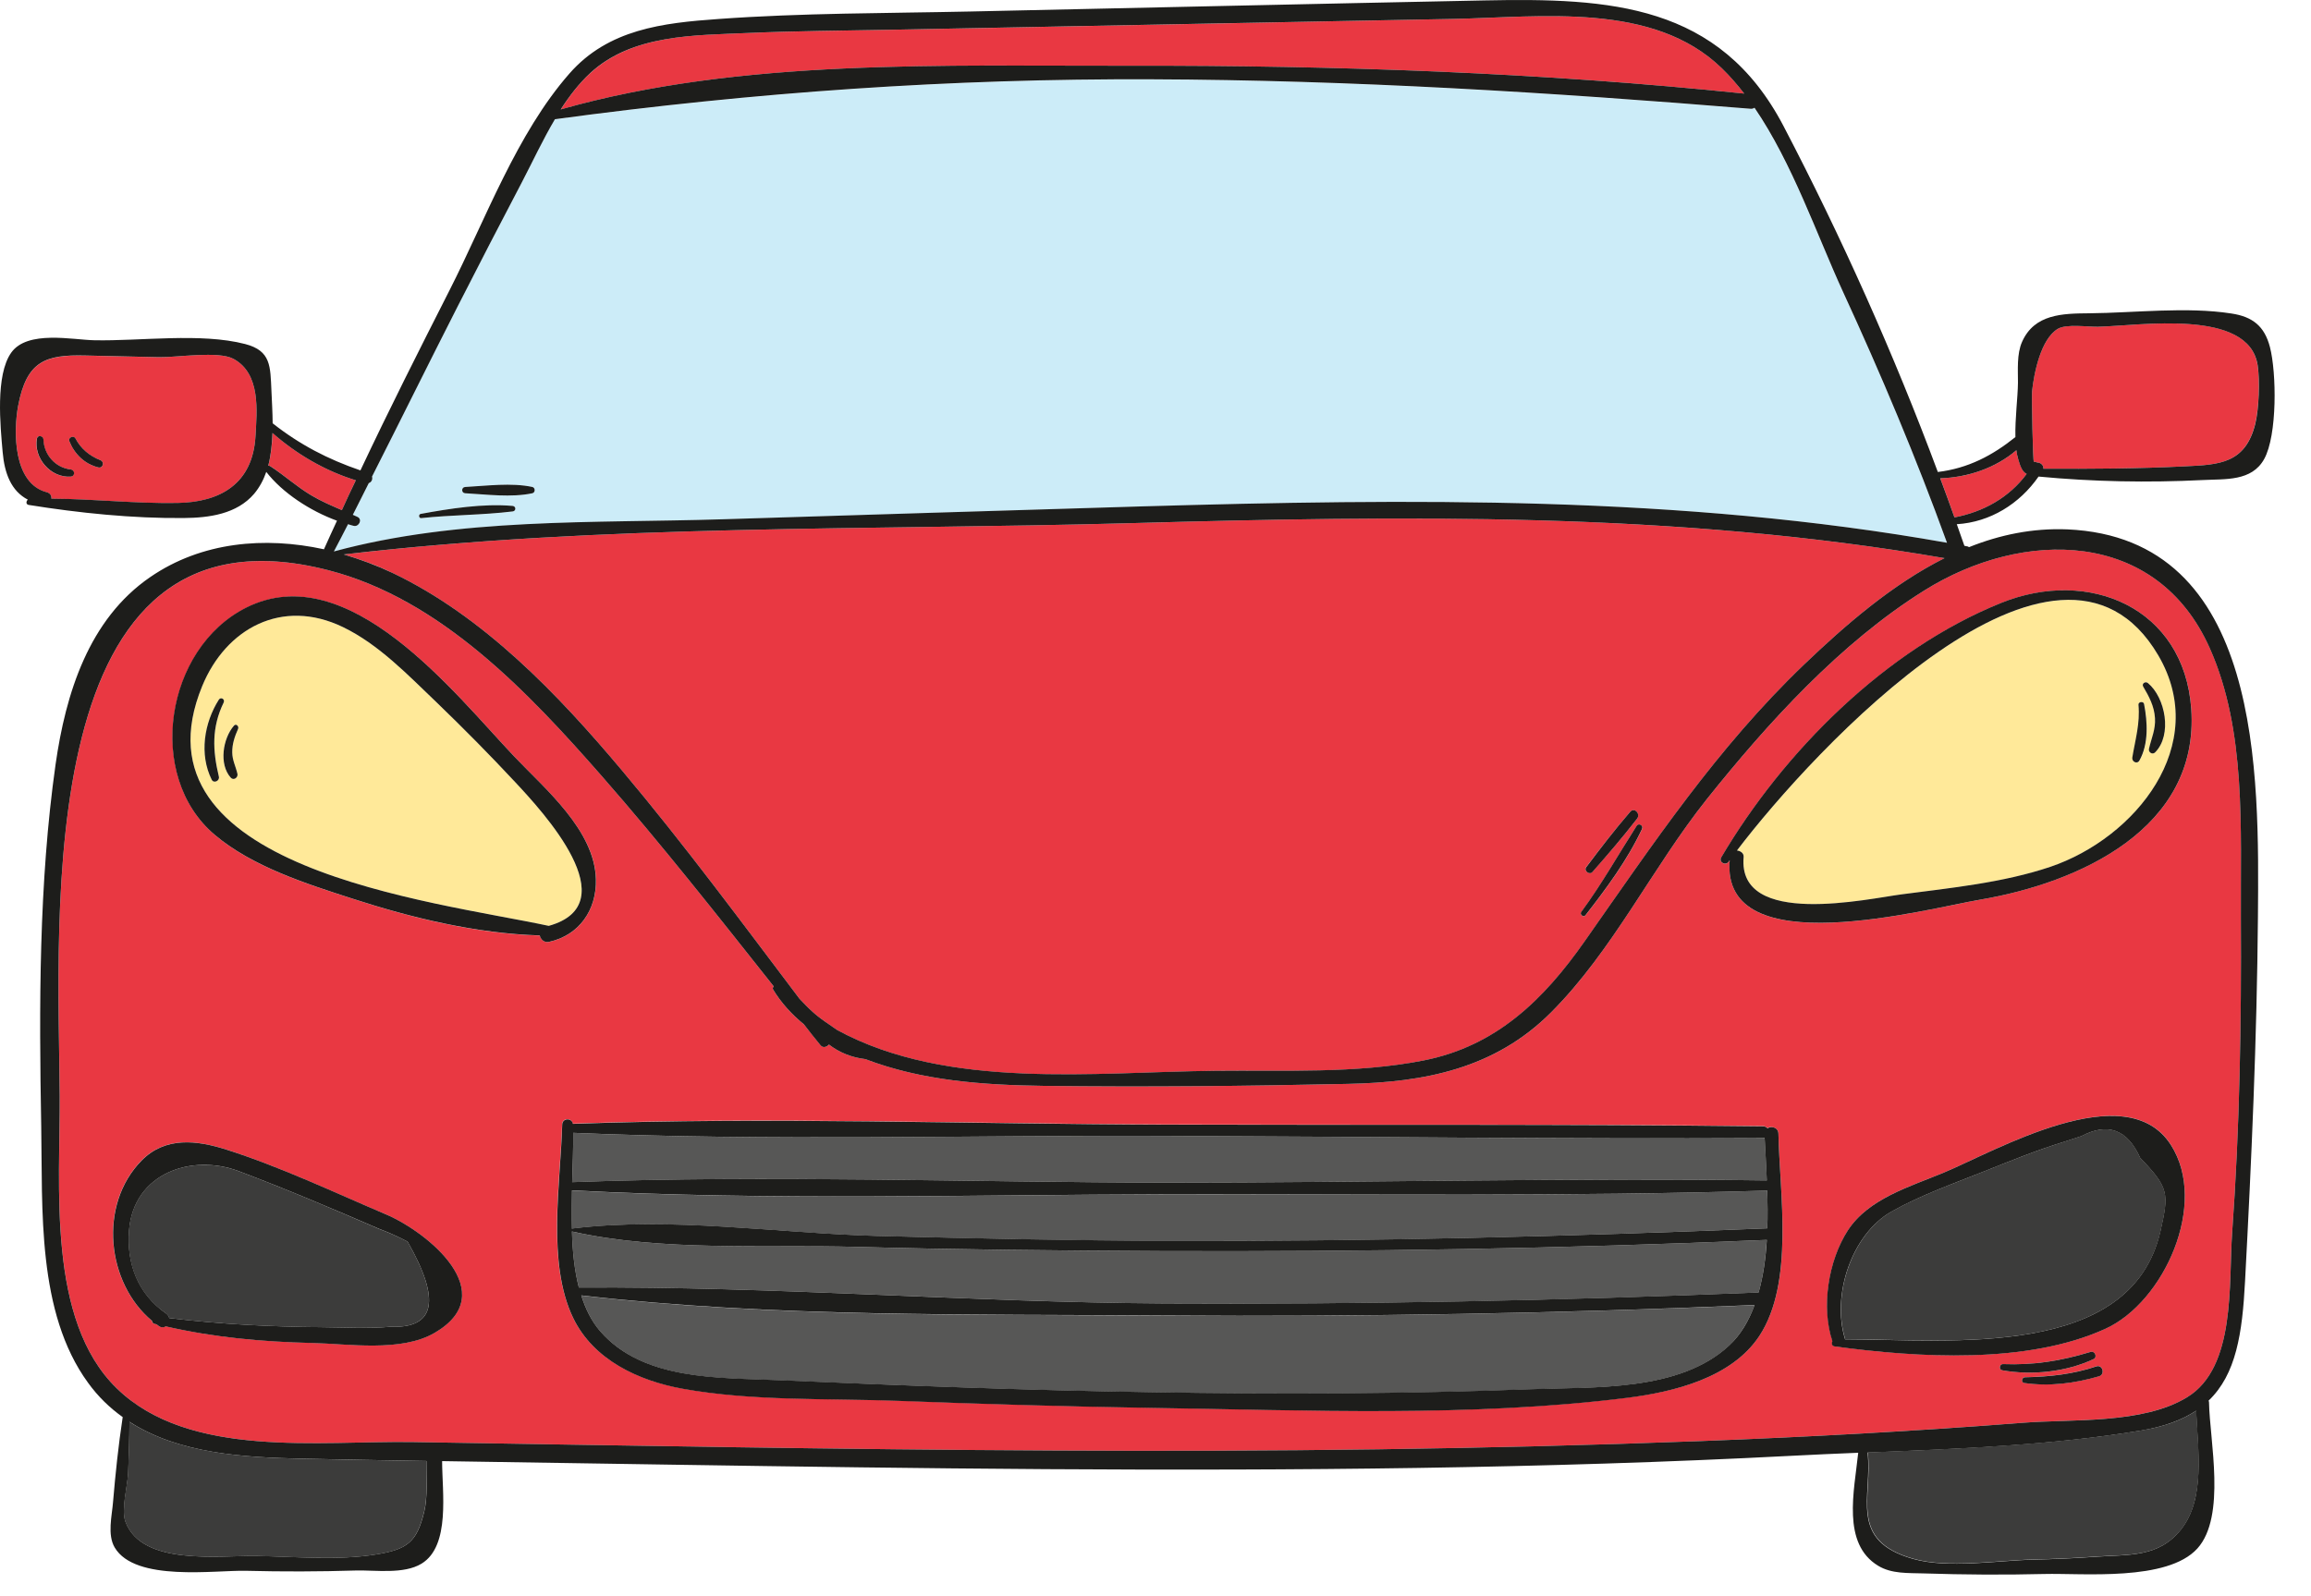 <svg width="55" height="38" viewBox="0 0 55 38" fill="none" xmlns="http://www.w3.org/2000/svg">
<path d="M41.758 31.07C41.618 31.446 41.423 31.779 41.149 32.037C39.968 33.13 37.944 33.017 36.449 33.074C33.428 33.187 30.401 33.197 27.378 33.145C24.432 33.099 21.488 32.986 18.546 32.86C17.122 32.796 15.316 32.877 14.285 31.693C14.079 31.456 13.938 31.166 13.836 30.842C18.406 31.368 23.127 31.285 27.72 31.32C32.398 31.351 37.079 31.268 41.758 31.07Z" fill="#575756"/>
<path d="M42.048 29.517C42.021 29.954 41.964 30.379 41.853 30.769C37.145 30.962 32.431 31.057 27.718 31.03C23.073 31.002 18.416 30.617 13.777 30.652C13.67 30.239 13.625 29.78 13.611 29.314C13.613 29.314 13.613 29.315 13.617 29.319C15.764 29.797 18.183 29.621 20.381 29.683C22.795 29.749 25.209 29.773 27.623 29.783C32.433 29.802 37.243 29.724 42.048 29.517Z" fill="#575756"/>
<path d="M42.058 28.343C42.069 28.639 42.071 28.939 42.06 29.241C37.331 29.438 32.598 29.554 27.864 29.542C25.532 29.535 23.197 29.485 20.864 29.424C18.508 29.358 15.961 28.963 13.627 29.246C13.62 29.246 13.615 29.252 13.609 29.257C13.599 28.949 13.604 28.642 13.611 28.34C18.321 28.588 23.078 28.442 27.79 28.433C32.543 28.421 37.309 28.492 42.058 28.343Z" fill="#575756"/>
<path d="M41.999 27.088C42.013 27.395 42.035 27.739 42.051 28.101C37.301 28.038 32.544 28.155 27.793 28.153C23.077 28.148 18.331 27.968 13.617 28.143C13.629 27.723 13.646 27.321 13.641 26.969C18.334 27.169 23.06 27.022 27.755 27.041C32.489 27.058 37.223 27.117 41.956 27.095C41.971 27.095 41.983 27.091 41.999 27.088Z" fill="#575756"/>
<path d="M9.701 29.559C10.493 30.947 10.362 31.624 9.3 31.584C8.758 31.633 8.192 31.598 7.648 31.595C6.434 31.584 5.229 31.524 4.025 31.377C4.015 31.337 3.996 31.301 3.955 31.272C3.278 30.805 3.008 30.091 3.069 29.293C3.176 27.924 4.561 27.463 5.671 27.877C6.797 28.3 7.914 28.775 9.013 29.252C9.248 29.338 9.478 29.441 9.701 29.559Z" fill="#3C3C3B"/>
<path d="M50.936 27.564C51.625 28.279 51.622 28.41 51.42 29.306C50.724 32.369 46.428 31.887 43.913 31.88C43.913 31.879 43.913 31.875 43.913 31.873C43.588 30.822 44.078 29.375 45.018 28.841C45.694 28.458 46.487 28.178 47.202 27.892C47.839 27.638 48.483 27.377 49.142 27.174C49.274 27.13 49.407 27.089 49.538 27.044C50.168 26.714 50.634 26.887 50.936 27.564Z" fill="#3C3C3B"/>
<path d="M52.27 33.581C52.311 34.526 52.489 35.672 51.914 36.404C51.377 37.084 50.668 37 49.848 37.058C49.371 37.093 48.891 37.112 48.413 37.124C47.541 37.143 46.365 37.343 45.536 37.107C43.977 36.668 44.575 35.62 44.452 34.576C46.629 34.487 48.843 34.403 50.968 34.051C51.517 33.961 51.94 33.802 52.27 33.581Z" fill="#3C3C3B"/>
<path d="M10.148 34.78C10.142 35.169 10.182 35.623 10.094 35.989C9.918 36.709 9.7 36.885 8.944 37.006C8.031 37.154 7.016 37.057 6.093 37.042C5.215 37.028 3.378 37.282 2.984 36.227C2.879 35.939 3.032 35.37 3.048 35.07C3.065 34.663 3.077 34.255 3.079 33.848C4.265 34.611 5.816 34.697 7.228 34.727C8.202 34.749 9.174 34.764 10.148 34.78Z" fill="#3C3C3B"/>
<path d="M12.259 18.617C12.919 19.323 14.946 21.514 13.061 22.041C10.31 21.45 3.027 20.672 4.811 16.332C5.377 14.956 6.712 14.229 8.159 14.927C9.015 15.34 9.713 16.073 10.391 16.723C11.032 17.337 11.657 17.969 12.259 18.617ZM5.666 17.349C5.693 17.291 5.619 17.215 5.567 17.273C5.303 17.576 5.206 18.194 5.491 18.512C5.56 18.587 5.669 18.506 5.65 18.422C5.61 18.244 5.528 18.097 5.526 17.909C5.524 17.709 5.585 17.532 5.666 17.349ZM5.324 16.723C5.36 16.645 5.255 16.581 5.21 16.654C4.858 17.208 4.738 17.957 5.039 18.558C5.087 18.657 5.232 18.587 5.21 18.487C5.061 17.862 5.035 17.313 5.324 16.723Z" fill="#FFE999"/>
<path d="M51.368 15.603C52.62 17.74 50.817 19.952 48.8 20.636C47.68 21.014 46.428 21.138 45.264 21.29C44.475 21.392 41.35 22.1 41.499 20.406C41.509 20.311 41.423 20.254 41.34 20.247C43.141 17.875 48.99 11.554 51.368 15.603ZM51.292 17.909C51.701 17.495 51.539 16.606 51.119 16.259C51.061 16.212 50.967 16.271 51.009 16.342C51.15 16.582 51.273 16.809 51.29 17.093C51.307 17.36 51.202 17.571 51.147 17.823C51.126 17.908 51.228 17.975 51.292 17.909ZM50.919 18.108C51.142 17.712 51.114 17.191 51.029 16.761C51.017 16.689 50.89 16.704 50.898 16.78C50.94 17.224 50.822 17.605 50.752 18.037C50.736 18.132 50.862 18.203 50.919 18.108Z" fill="#FFE999"/>
<path d="M48.032 10.928C48.08 11.092 48.125 11.225 48.234 11.282C47.816 11.844 47.205 12.185 46.516 12.317C46.406 12.006 46.292 11.697 46.178 11.386C46.827 11.367 47.493 11.144 47.989 10.718C47.998 10.796 48.011 10.866 48.032 10.928Z" fill="#E93842"/>
<path d="M53.728 8.691C53.787 9.057 53.759 9.734 53.671 10.091C53.437 11.034 52.815 11.063 52.007 11.101C50.881 11.158 49.754 11.162 48.63 11.158C48.642 11.073 48.559 11.006 48.481 11.01C48.459 10.998 48.435 10.991 48.404 10.992C48.381 10.994 48.35 9.459 48.362 9.314C48.405 8.882 48.569 8.073 48.975 7.828C49.177 7.705 49.688 7.784 49.93 7.779C50.924 7.755 53.514 7.332 53.728 8.691Z" fill="#E93842"/>
<path d="M8.467 11.434C8.355 11.671 8.243 11.905 8.136 12.144C7.889 12.037 7.645 11.931 7.414 11.795C7.065 11.588 6.77 11.317 6.433 11.097C6.416 11.087 6.402 11.085 6.385 11.087C6.45 10.838 6.478 10.572 6.487 10.307C7.051 10.809 7.742 11.211 8.467 11.434Z" fill="#E93842"/>
<path d="M5.555 8.542C6.211 8.891 6.114 9.793 6.08 10.388C6.014 11.516 5.242 11.958 4.22 11.975C3.219 11.992 2.224 11.877 1.223 11.873C1.23 11.809 1.2 11.743 1.116 11.721C0.311 11.514 0.318 10.269 0.432 9.661C0.634 8.598 1.083 8.444 2.026 8.465C2.614 8.477 3.201 8.489 3.79 8.504C4.206 8.511 5.192 8.349 5.555 8.542ZM2.34 11.127C2.454 11.155 2.494 10.996 2.388 10.954C2.134 10.86 1.92 10.678 1.796 10.437C1.755 10.359 1.618 10.412 1.649 10.5C1.772 10.809 2.014 11.046 2.34 11.127ZM1.679 11.346C1.791 11.339 1.786 11.191 1.679 11.175C1.313 11.132 1.043 10.823 1.031 10.461C1.026 10.376 0.895 10.348 0.877 10.438C0.793 10.904 1.2 11.379 1.679 11.346Z" fill="#E93842"/>
<path d="M43.861 6.949C44.764 8.908 45.602 10.896 46.336 12.921C40.001 11.793 33.545 11.871 27.134 12.059C23.817 12.158 20.501 12.261 17.184 12.365C14.123 12.46 10.92 12.323 7.941 13.132C8.055 12.917 8.166 12.7 8.278 12.482C8.321 12.496 8.371 12.512 8.414 12.522C8.537 12.551 8.629 12.368 8.504 12.31C8.468 12.292 8.428 12.275 8.392 12.258C8.522 12.009 8.646 11.755 8.772 11.503C8.838 11.484 8.87 11.41 8.85 11.348C9.533 9.998 10.201 8.644 10.887 7.297C11.389 6.311 11.897 5.331 12.412 4.35C12.664 3.87 12.909 3.337 13.202 2.841C17.954 2.199 22.605 1.872 27.409 1.891C32.171 1.909 36.91 2.204 41.653 2.592C41.695 2.598 41.724 2.586 41.752 2.568C42.654 3.884 43.238 5.595 43.861 6.949ZM12.671 11.742C12.743 11.724 12.743 11.61 12.671 11.593C12.173 11.486 11.579 11.566 11.072 11.593C10.977 11.598 10.977 11.736 11.072 11.742C11.579 11.769 12.173 11.849 12.671 11.742ZM12.199 12.177C12.282 12.166 12.284 12.054 12.199 12.046C11.486 11.982 10.711 12.106 10.01 12.235C9.953 12.248 9.967 12.341 10.022 12.336C10.745 12.256 11.479 12.265 12.199 12.177Z" fill="#CCECF8"/>
<path d="M40.98 1.626C41.17 1.809 41.346 2.015 41.512 2.229C36.674 1.726 31.791 1.555 26.929 1.566C22.524 1.576 17.635 1.383 13.348 2.605C13.553 2.286 13.779 1.987 14.049 1.742C15.052 0.815 16.533 0.84 17.814 0.785C18.931 0.737 20.05 0.732 21.166 0.709C23.407 0.668 25.646 0.625 27.887 0.58C30.128 0.538 32.368 0.495 34.609 0.45C36.677 0.409 39.352 0.043 40.98 1.626Z" fill="#E93842"/>
<path d="M52.593 15.431C53.466 17.393 53.32 19.739 53.332 21.837C53.346 24.339 53.304 26.843 53.124 29.339C53.036 30.556 53.219 32.556 52.049 33.265C50.994 33.904 49.317 33.778 48.135 33.871C45.584 34.068 43.031 34.208 40.475 34.306C35.358 34.5 30.24 34.559 25.123 34.531C20.022 34.507 14.924 34.412 9.825 34.329C7.618 34.294 4.502 34.731 2.779 33.05C1.107 31.425 1.437 28.215 1.422 26.097C1.392 21.834 0.724 11.752 7.814 13.574C10.486 14.262 12.581 16.485 14.337 18.491C15.749 20.104 17.08 21.797 18.415 23.483C18.392 23.502 18.38 23.531 18.401 23.558C18.577 23.854 18.836 24.144 19.131 24.384C19.263 24.553 19.395 24.719 19.529 24.884C19.585 24.955 19.677 24.926 19.729 24.866C19.977 25.059 20.283 25.178 20.596 25.213C21.941 25.727 23.389 25.831 24.852 25.85C27.26 25.881 29.674 25.855 32.083 25.803C33.907 25.767 35.581 25.437 36.912 24.104C38.388 22.624 39.324 20.651 40.622 19.023C42.081 17.198 43.803 15.305 45.793 14.059C48.148 12.581 51.327 12.589 52.593 15.431ZM47.133 21.416C49.474 21.015 52.351 19.729 52.151 16.875C51.98 14.463 49.715 13.511 47.629 14.354C44.873 15.468 42.454 17.89 40.966 20.411C40.897 20.528 41.066 20.618 41.142 20.516C41.149 20.504 41.159 20.492 41.166 20.48C40.95 22.973 45.861 21.632 47.133 21.416ZM50.117 31.627C51.5 30.991 52.562 28.657 51.667 27.255C50.604 25.585 47.499 27.397 46.26 27.915C45.469 28.244 44.472 28.528 43.98 29.289C43.514 30.009 43.342 31.117 43.613 31.926C43.589 31.974 43.599 32.039 43.661 32.05C45.635 32.318 48.25 32.483 50.117 31.627ZM49.958 32.761C50.106 32.718 50.041 32.478 49.892 32.526C49.336 32.715 48.777 32.773 48.193 32.785C48.117 32.785 48.093 32.91 48.174 32.922C48.775 33.008 49.38 32.93 49.958 32.761ZM49.825 32.354C49.923 32.307 49.854 32.152 49.754 32.183C49.045 32.397 48.413 32.501 47.667 32.473C47.586 32.471 47.565 32.602 47.648 32.62C48.352 32.747 49.176 32.663 49.825 32.354ZM41.874 31.798C42.705 30.53 42.354 28.412 42.325 26.989C42.323 26.841 42.159 26.796 42.06 26.855C42.038 26.827 42.002 26.808 41.955 26.808C37.223 26.754 32.488 26.78 27.754 26.768C23.056 26.756 18.328 26.58 13.63 26.749C13.608 26.602 13.382 26.606 13.377 26.767C13.337 28.158 13.009 30.061 13.636 31.366C14.119 32.371 15.193 32.865 16.239 33.055C17.914 33.357 19.71 33.281 21.405 33.345C23.394 33.421 25.383 33.48 27.374 33.511C31.112 33.569 35.006 33.737 38.725 33.271C39.833 33.136 41.213 32.804 41.874 31.798ZM13.071 22.422C13.784 22.267 14.2 21.666 14.185 20.934C14.155 19.765 12.976 18.786 12.242 18.013C10.826 16.517 8.295 13.244 5.861 14.47C3.932 15.442 3.463 18.477 5.113 19.876C6.009 20.635 7.287 21.039 8.383 21.393C9.813 21.858 11.336 22.226 12.85 22.272C12.867 22.365 12.95 22.448 13.071 22.422ZM10.341 31.73C11.969 30.786 10.172 29.329 9.184 28.909C7.945 28.383 6.676 27.78 5.391 27.367C4.683 27.141 3.934 27.05 3.368 27.626C2.333 28.678 2.534 30.543 3.614 31.44C3.616 31.471 3.633 31.504 3.68 31.513C3.694 31.518 3.709 31.52 3.723 31.525C3.742 31.539 3.76 31.554 3.78 31.568C3.841 31.608 3.898 31.603 3.941 31.573C5.091 31.837 6.242 31.941 7.425 31.969C8.29 31.988 9.544 32.193 10.341 31.73Z" fill="#E93842"/>
<path d="M46.279 13.287C45.032 13.912 43.917 14.881 42.931 15.825C40.864 17.809 39.35 20.076 37.72 22.402C36.741 23.799 35.614 24.904 33.885 25.245C32.275 25.565 30.551 25.475 28.916 25.492C26.035 25.522 22.559 25.952 19.928 24.524C19.733 24.384 19.525 24.258 19.349 24.097C19.237 23.997 19.132 23.887 19.03 23.78C17.643 21.944 16.278 20.095 14.798 18.336C13.28 16.528 11.504 14.668 9.338 13.638C8.971 13.461 8.579 13.315 8.182 13.199C14.359 12.477 20.684 12.626 26.896 12.455C33.376 12.274 39.873 12.179 46.279 13.287ZM39.079 19.738C39.119 19.653 39.001 19.582 38.95 19.665C38.511 20.351 38.116 21.057 37.632 21.715C37.591 21.773 37.689 21.849 37.732 21.792C38.233 21.15 38.732 20.477 39.079 19.738ZM38.96 19.491C39.05 19.377 38.896 19.209 38.796 19.327C38.43 19.75 38.088 20.195 37.749 20.642C37.686 20.727 37.827 20.837 37.898 20.756C38.262 20.345 38.623 19.926 38.96 19.491Z" fill="#E93842"/>
<path d="M54.022 8.259C54.181 8.869 54.2 10.36 53.886 10.927C53.589 11.464 52.96 11.4 52.422 11.428C51.118 11.493 49.818 11.469 48.516 11.345C48.065 11.995 47.364 12.431 46.57 12.479C46.63 12.65 46.693 12.823 46.751 12.993C46.774 12.999 46.793 13 46.815 13.006C46.834 13.007 46.846 13.018 46.862 13.025C47.596 12.731 48.374 12.569 49.2 12.602C53.858 12.807 53.763 18.455 53.737 21.837C53.713 24.729 53.584 27.621 53.43 30.508C53.366 31.741 53.219 32.716 52.563 33.343C52.568 33.357 52.573 33.371 52.573 33.386C52.587 34.282 52.988 36.097 52.295 36.864C51.577 37.653 49.573 37.447 48.649 37.47C47.692 37.494 46.729 37.487 45.772 37.456C45.413 37.444 45.021 37.47 44.7 37.275C43.828 36.748 44.129 35.498 44.224 34.584C43.688 34.607 43.157 34.628 42.63 34.657C39.674 34.811 36.72 34.899 33.761 34.945C27.84 35.035 21.919 34.959 16.001 34.868C14.172 34.838 12.347 34.811 10.522 34.783C10.522 35.515 10.724 36.8 10.034 37.223C9.611 37.482 8.934 37.375 8.469 37.387C7.597 37.414 6.727 37.416 5.859 37.394C5.125 37.375 3.219 37.665 2.73 36.84C2.549 36.534 2.665 36.083 2.69 35.76C2.747 35.084 2.818 34.408 2.92 33.735C2.614 33.516 2.335 33.25 2.095 32.917C0.872 31.24 1.016 28.774 0.981 26.813C0.929 23.962 0.922 21.024 1.323 18.194C1.563 16.516 2.109 14.742 3.578 13.736C4.8 12.897 6.299 12.769 7.71 13.076C7.81 12.847 7.917 12.622 8.02 12.396C7.385 12.165 6.722 11.733 6.337 11.234C6.271 11.424 6.178 11.6 6.049 11.754C5.636 12.239 4.976 12.327 4.377 12.332C3.162 12.344 1.881 12.213 0.682 12.02C0.613 12.008 0.619 11.93 0.663 11.895C0.266 11.688 0.107 11.27 0.063 10.761C0.009 10.148 -0.115 8.931 0.268 8.394C0.653 7.852 1.737 8.092 2.247 8.1C3.34 8.123 4.778 7.916 5.835 8.19C6.453 8.351 6.432 8.72 6.46 9.304C6.47 9.544 6.487 9.81 6.489 10.077C7.133 10.585 7.805 10.934 8.578 11.198C9.258 9.756 9.977 8.33 10.698 6.911C11.555 5.227 12.297 3.181 13.551 1.752C14.476 0.695 15.771 0.546 17.099 0.452C19.088 0.308 21.091 0.317 23.085 0.274C27.165 0.186 31.247 0.092 35.327 0.01C38.317 -0.051 40.922 0.092 42.444 2.997C43.823 5.636 45.071 8.42 46.119 11.236C46.841 11.148 47.413 10.847 47.965 10.405C47.955 9.963 48.022 9.459 48.026 9.112C48.027 8.805 47.995 8.427 48.124 8.137C48.419 7.475 49.082 7.463 49.724 7.458C50.804 7.448 52.038 7.297 53.105 7.463C53.611 7.539 53.892 7.764 54.022 8.259ZM53.673 10.093C53.761 9.734 53.787 9.059 53.73 8.693C53.516 7.334 50.926 7.755 49.93 7.779C49.688 7.784 49.179 7.707 48.975 7.828C48.569 8.071 48.407 8.882 48.362 9.314C48.35 9.461 48.381 10.996 48.404 10.992C48.435 10.991 48.461 10.998 48.481 11.01C48.559 11.008 48.642 11.073 48.63 11.158C49.756 11.163 50.883 11.158 52.007 11.101C52.817 11.063 53.438 11.034 53.673 10.093ZM53.331 21.839C53.319 19.739 53.466 17.395 52.592 15.433C51.328 12.589 48.148 12.583 45.793 14.059C43.802 15.305 42.081 17.198 40.622 19.023C39.324 20.651 38.389 22.624 36.911 24.104C35.579 25.437 33.907 25.767 32.082 25.803C29.674 25.855 27.26 25.881 24.851 25.85C23.389 25.831 21.94 25.727 20.595 25.213C20.283 25.178 19.977 25.059 19.728 24.866C19.677 24.926 19.585 24.955 19.528 24.884C19.393 24.719 19.262 24.553 19.131 24.384C18.836 24.144 18.577 23.854 18.401 23.558C18.382 23.531 18.394 23.502 18.415 23.483C17.08 21.799 15.749 20.105 14.336 18.491C12.579 16.485 10.486 14.261 7.813 13.574C0.724 11.75 1.392 21.832 1.421 26.097C1.435 28.215 1.107 31.425 2.778 33.05C4.502 34.731 7.618 34.294 9.825 34.329C14.923 34.412 20.022 34.507 25.122 34.531C30.24 34.559 35.358 34.5 40.475 34.306C43.031 34.208 45.582 34.07 48.134 33.871C49.319 33.778 50.995 33.906 52.048 33.265C53.219 32.556 53.036 30.556 53.124 29.339C53.304 26.844 53.345 24.341 53.331 21.839ZM51.91 36.406C52.487 35.674 52.307 34.528 52.266 33.583C51.936 33.802 51.515 33.961 50.962 34.054C48.837 34.407 46.624 34.491 44.446 34.579C44.569 35.624 43.97 36.67 45.531 37.111C46.361 37.347 47.537 37.147 48.407 37.128C48.885 37.116 49.365 37.097 49.842 37.062C50.664 37.002 51.373 37.086 51.91 36.406ZM48.233 11.282C48.122 11.226 48.079 11.092 48.031 10.928C48.012 10.865 47.996 10.794 47.988 10.718C47.492 11.144 46.826 11.367 46.176 11.386C46.29 11.697 46.406 12.006 46.515 12.317C47.204 12.185 47.815 11.845 48.233 11.282ZM42.93 15.825C43.916 14.881 45.032 13.912 46.278 13.287C39.873 12.178 33.375 12.274 26.895 12.455C20.685 12.626 14.359 12.477 8.181 13.199C8.578 13.316 8.97 13.463 9.338 13.637C11.503 14.667 13.28 16.528 14.797 18.334C16.277 20.093 17.643 21.944 19.029 23.778C19.131 23.885 19.236 23.995 19.349 24.096C19.525 24.256 19.732 24.384 19.927 24.522C22.558 25.95 26.034 25.52 28.916 25.491C30.551 25.473 32.274 25.563 33.885 25.244C35.613 24.902 36.741 23.797 37.719 22.4C39.349 20.076 40.862 17.809 42.93 15.825ZM46.337 12.921C45.603 10.896 44.766 8.908 43.863 6.949C43.241 5.595 42.658 3.884 41.756 2.565C41.729 2.582 41.699 2.594 41.658 2.589C36.913 2.201 32.174 1.905 27.413 1.888C22.61 1.869 17.959 2.195 13.207 2.838C12.914 3.333 12.668 3.865 12.416 4.347C11.902 5.327 11.394 6.308 10.892 7.294C10.206 8.641 9.538 9.996 8.854 11.345C8.873 11.409 8.842 11.481 8.777 11.5C8.649 11.752 8.525 12.006 8.397 12.255C8.433 12.272 8.473 12.289 8.509 12.306C8.633 12.365 8.54 12.548 8.419 12.519C8.376 12.508 8.326 12.495 8.283 12.479C8.171 12.697 8.06 12.914 7.946 13.128C10.923 12.32 14.127 12.457 17.189 12.362C20.505 12.26 23.822 12.154 27.139 12.056C33.546 11.871 40 11.793 46.337 12.921ZM41.511 2.228C41.345 2.014 41.169 1.809 40.979 1.626C39.351 0.042 36.677 0.408 34.606 0.45C32.365 0.493 30.126 0.538 27.885 0.579C25.644 0.622 23.404 0.667 21.163 0.709C20.048 0.731 18.931 0.736 17.812 0.785C16.531 0.842 15.049 0.814 14.046 1.741C13.779 1.988 13.551 2.285 13.345 2.605C17.632 1.382 22.522 1.576 26.927 1.565C31.79 1.555 36.675 1.726 41.511 2.228ZM10.096 35.988C10.184 35.622 10.144 35.168 10.149 34.78C9.176 34.762 8.203 34.749 7.23 34.726C5.817 34.697 4.267 34.612 3.081 33.847C3.079 34.255 3.067 34.662 3.05 35.07C3.036 35.37 2.88 35.938 2.986 36.227C3.379 37.282 5.216 37.028 6.095 37.041C7.017 37.055 8.033 37.154 8.946 37.005C9.702 36.884 9.92 36.708 10.096 35.988ZM8.136 12.144C8.243 11.904 8.355 11.671 8.468 11.434C7.742 11.212 7.052 10.809 6.485 10.307C6.475 10.573 6.449 10.839 6.384 11.087C6.401 11.086 6.415 11.087 6.432 11.098C6.769 11.317 7.064 11.588 7.413 11.795C7.644 11.932 7.889 12.037 8.136 12.144ZM6.08 10.388C6.114 9.792 6.211 8.893 5.555 8.542C5.194 8.349 4.208 8.511 3.79 8.503C3.201 8.489 2.614 8.475 2.026 8.463C1.083 8.44 0.634 8.594 0.432 9.659C0.318 10.267 0.309 11.512 1.116 11.719C1.2 11.742 1.23 11.807 1.223 11.871C2.224 11.876 3.219 11.99 4.22 11.973C5.244 11.957 6.014 11.515 6.08 10.388Z" fill="#1D1D1B"/>
<path d="M52.15 16.875C52.35 19.73 49.472 21.017 47.132 21.416C45.861 21.63 40.951 22.973 41.165 20.478C41.158 20.49 41.148 20.502 41.141 20.514C41.065 20.616 40.898 20.526 40.965 20.409C42.453 17.888 44.872 15.464 47.628 14.352C49.714 13.511 51.979 14.463 52.15 16.875ZM48.798 20.635C50.815 19.951 52.618 17.741 51.366 15.602C48.988 11.553 43.139 17.874 41.338 20.247C41.421 20.254 41.507 20.311 41.497 20.405C41.348 22.099 44.473 21.391 45.262 21.29C46.426 21.138 47.678 21.013 48.798 20.635Z" fill="#1D1D1B"/>
<path d="M51.666 27.257C52.562 28.657 51.5 30.994 50.115 31.629C48.249 32.485 45.631 32.32 43.658 32.052C43.594 32.042 43.585 31.976 43.609 31.928C43.338 31.12 43.511 30.011 43.977 29.291C44.471 28.53 45.465 28.247 46.256 27.917C47.498 27.399 50.602 25.588 51.666 27.257ZM51.417 29.307C51.619 28.411 51.622 28.279 50.934 27.564C50.631 26.888 50.165 26.715 49.535 27.047C49.404 27.09 49.271 27.131 49.14 27.176C48.48 27.378 47.836 27.64 47.199 27.894C46.484 28.179 45.69 28.461 45.015 28.844C44.075 29.376 43.585 30.823 43.91 31.876C43.91 31.878 43.91 31.881 43.91 31.883C46.425 31.888 50.721 32.37 51.417 29.307Z" fill="#1D1D1B"/>
<path d="M51.118 16.26C51.537 16.607 51.702 17.494 51.291 17.91C51.227 17.976 51.125 17.909 51.144 17.826C51.201 17.574 51.304 17.365 51.287 17.096C51.27 16.812 51.147 16.583 51.006 16.344C50.966 16.272 51.059 16.213 51.118 16.26Z" fill="#1D1D1B"/>
<path d="M51.027 16.759C51.111 17.189 51.139 17.711 50.916 18.106C50.859 18.201 50.733 18.13 50.747 18.035C50.818 17.604 50.935 17.222 50.894 16.778C50.887 16.704 51.013 16.687 51.027 16.759Z" fill="#1D1D1B"/>
<path d="M49.892 32.528C50.04 32.48 50.106 32.718 49.957 32.763C49.379 32.932 48.773 33.01 48.174 32.923C48.092 32.911 48.117 32.787 48.193 32.787C48.776 32.775 49.336 32.716 49.892 32.528Z" fill="#1D1D1B"/>
<path d="M49.755 32.183C49.855 32.152 49.924 32.307 49.825 32.354C49.176 32.661 48.354 32.747 47.648 32.62C47.565 32.602 47.588 32.471 47.667 32.473C48.411 32.501 49.043 32.399 49.755 32.183Z" fill="#1D1D1B"/>
<path d="M42.325 26.991C42.354 28.413 42.703 30.532 41.874 31.799C41.213 32.804 39.833 33.137 38.728 33.276C35.009 33.742 31.116 33.572 27.378 33.516C25.387 33.484 23.398 33.426 21.409 33.35C19.713 33.286 17.916 33.362 16.243 33.06C15.197 32.87 14.123 32.376 13.639 31.371C13.012 30.066 13.342 28.161 13.38 26.771C13.385 26.611 13.612 26.607 13.634 26.754C18.332 26.585 23.059 26.761 27.758 26.773C32.492 26.785 37.226 26.759 41.959 26.813C42.005 26.813 42.042 26.832 42.064 26.86C42.159 26.797 42.323 26.84 42.325 26.991ZM42.061 29.241C42.071 28.938 42.068 28.638 42.059 28.343C37.309 28.491 32.544 28.42 27.792 28.431C23.08 28.441 18.323 28.586 13.613 28.337C13.606 28.64 13.601 28.947 13.612 29.254C13.617 29.249 13.622 29.244 13.629 29.244C15.965 28.961 18.51 29.356 20.867 29.422C23.199 29.482 25.534 29.532 27.866 29.539C32.599 29.553 37.331 29.437 42.061 29.241ZM42.049 28.101C42.035 27.74 42.012 27.396 41.997 27.087C41.983 27.089 41.969 27.094 41.955 27.094C37.223 27.117 32.488 27.058 27.754 27.041C23.058 27.022 18.334 27.169 13.641 26.968C13.646 27.32 13.629 27.723 13.617 28.142C18.329 27.966 23.077 28.148 27.792 28.153C32.544 28.154 37.3 28.037 42.049 28.101ZM41.853 30.768C41.964 30.378 42.023 29.954 42.049 29.517C37.243 29.724 32.433 29.802 27.623 29.783C25.209 29.772 22.795 29.748 20.382 29.683C18.182 29.622 15.765 29.797 13.617 29.318C13.615 29.317 13.615 29.313 13.612 29.313C13.625 29.779 13.67 30.238 13.777 30.651C18.417 30.617 23.073 31.003 27.718 31.029C32.431 31.055 37.147 30.96 41.853 30.768ZM41.149 32.034C41.425 31.779 41.62 31.444 41.758 31.067C37.079 31.267 32.399 31.35 27.718 31.316C23.125 31.281 18.405 31.364 13.834 30.838C13.936 31.162 14.078 31.452 14.283 31.689C15.312 32.873 17.118 32.792 18.544 32.856C21.488 32.984 24.43 33.096 27.376 33.141C30.399 33.193 33.426 33.182 36.447 33.07C37.944 33.015 39.968 33.129 41.149 32.034Z" fill="#1D1D1B"/>
<path d="M38.949 19.663C39 19.58 39.118 19.651 39.078 19.735C38.731 20.474 38.232 21.148 37.731 21.79C37.688 21.847 37.59 21.771 37.631 21.712C38.114 21.055 38.51 20.35 38.949 19.663Z" fill="#1D1D1B"/>
<path d="M38.797 19.326C38.897 19.209 39.051 19.375 38.961 19.49C38.624 19.925 38.263 20.345 37.899 20.758C37.828 20.839 37.687 20.728 37.751 20.644C38.089 20.195 38.431 19.749 38.797 19.326Z" fill="#1D1D1B"/>
<path d="M14.182 20.933C14.2 21.665 13.782 22.265 13.069 22.421C12.95 22.448 12.867 22.364 12.846 22.269C11.334 22.222 9.811 21.855 8.379 21.39C7.283 21.036 6.005 20.63 5.109 19.872C3.457 18.474 3.928 15.438 5.857 14.466C8.293 13.241 10.822 16.514 12.238 18.009C12.976 18.785 14.153 19.764 14.182 20.933ZM13.06 22.041C14.947 21.514 12.918 19.322 12.259 18.617C11.656 17.97 11.031 17.338 10.393 16.723C9.714 16.074 9.016 15.34 8.16 14.927C6.713 14.23 5.378 14.957 4.812 16.333C3.027 20.672 10.31 21.451 13.06 22.041Z" fill="#1D1D1B"/>
<path d="M12.67 11.593C12.743 11.611 12.743 11.725 12.67 11.742C12.173 11.849 11.579 11.77 11.071 11.742C10.976 11.737 10.976 11.599 11.071 11.593C11.579 11.566 12.173 11.486 12.67 11.593Z" fill="#1D1D1B"/>
<path d="M12.201 12.044C12.286 12.054 12.284 12.166 12.201 12.175C11.481 12.263 10.747 12.256 10.024 12.334C9.967 12.339 9.955 12.246 10.012 12.234C10.713 12.106 11.49 11.982 12.201 12.044Z" fill="#1D1D1B"/>
<path d="M9.185 28.909C10.173 29.329 11.97 30.786 10.342 31.731C9.544 32.195 8.289 31.99 7.427 31.971C6.243 31.943 5.091 31.839 3.943 31.575C3.9 31.605 3.843 31.61 3.783 31.57C3.764 31.556 3.746 31.541 3.726 31.527C3.712 31.522 3.696 31.52 3.682 31.515C3.636 31.505 3.619 31.473 3.617 31.442C2.536 30.544 2.336 28.68 3.37 27.628C3.936 27.052 4.686 27.143 5.393 27.369C6.676 27.779 7.945 28.381 9.185 28.909ZM9.301 31.584C10.363 31.624 10.494 30.947 9.701 29.559C9.479 29.441 9.251 29.339 9.016 29.251C7.916 28.775 6.797 28.3 5.673 27.877C4.563 27.462 3.178 27.924 3.071 29.293C3.011 30.09 3.282 30.805 3.957 31.271C3.998 31.301 4.017 31.337 4.028 31.377C5.231 31.523 6.436 31.584 7.65 31.594C8.192 31.598 8.759 31.632 9.301 31.584Z" fill="#1D1D1B"/>
<path d="M5.568 17.275C5.62 17.216 5.692 17.292 5.666 17.351C5.585 17.534 5.525 17.71 5.527 17.91C5.528 18.099 5.611 18.245 5.651 18.423C5.67 18.508 5.561 18.589 5.492 18.513C5.205 18.194 5.304 17.577 5.568 17.275Z" fill="#1D1D1B"/>
<path d="M5.209 16.655C5.256 16.583 5.361 16.645 5.323 16.724C5.035 17.315 5.059 17.864 5.209 18.489C5.232 18.589 5.087 18.658 5.038 18.56C4.738 17.957 4.857 17.208 5.209 16.655Z" fill="#1D1D1B"/>
<path d="M2.388 10.954C2.493 10.995 2.454 11.154 2.34 11.127C2.013 11.046 1.772 10.809 1.649 10.5C1.618 10.412 1.754 10.358 1.796 10.436C1.92 10.678 2.134 10.857 2.388 10.954Z" fill="#1D1D1B"/>
<path d="M1.681 11.175C1.789 11.189 1.794 11.339 1.681 11.346C1.203 11.377 0.796 10.904 0.88 10.438C0.898 10.348 1.029 10.374 1.034 10.46C1.046 10.825 1.315 11.132 1.681 11.175Z" fill="#1D1D1B"/>
</svg>
